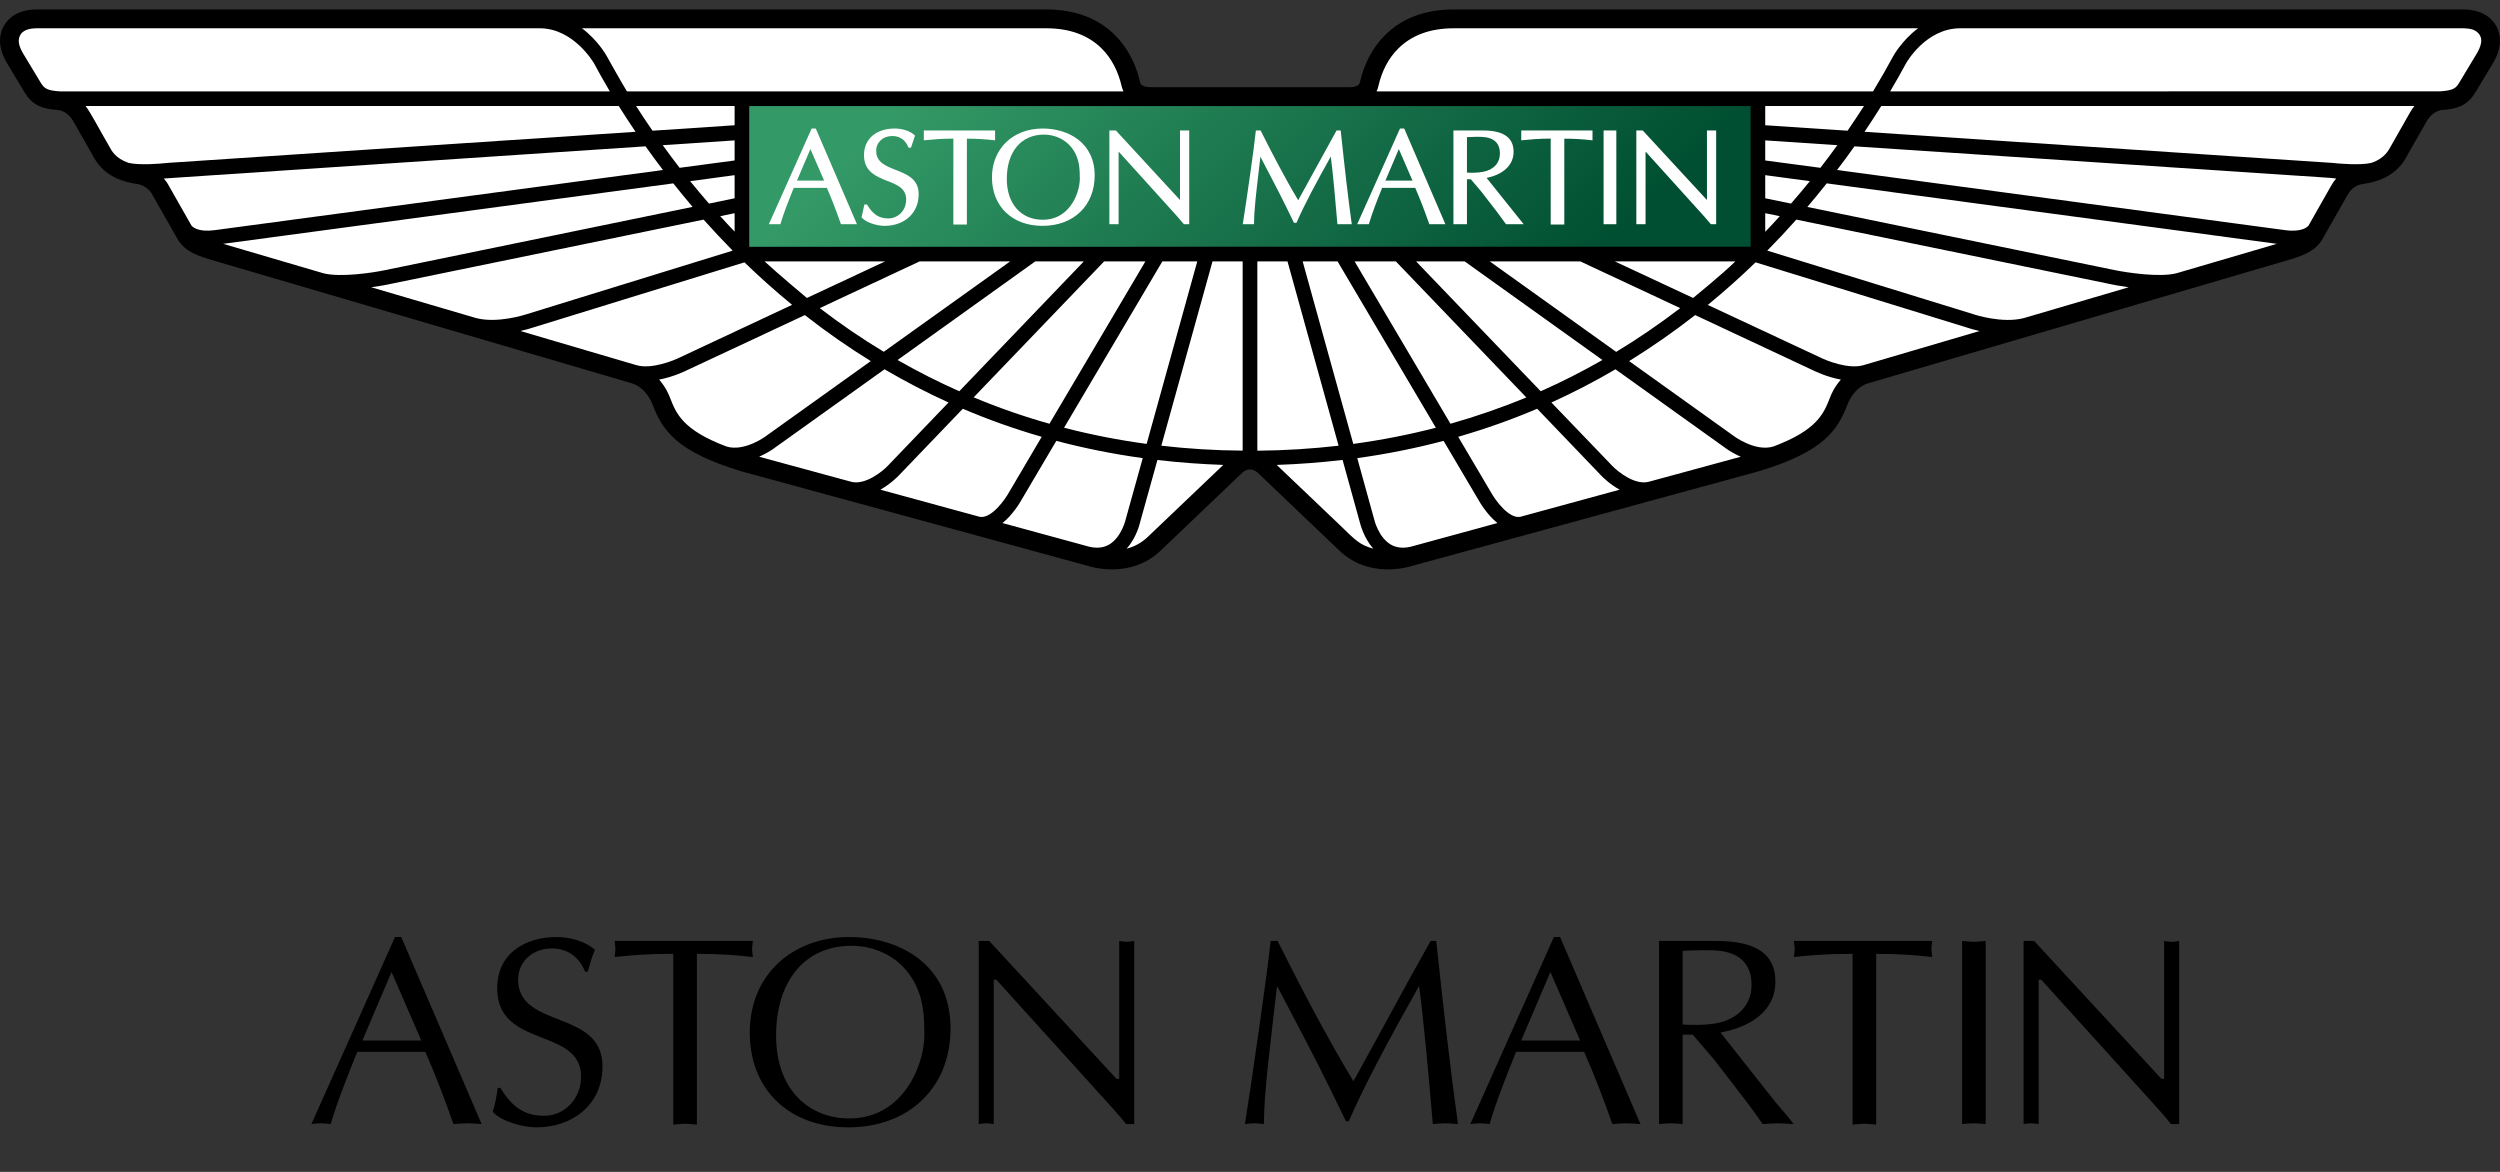 <svg width="32" height="15" viewBox="0 0 32 15" fill="none" xmlns="http://www.w3.org/2000/svg">
<rect x="0" y="0" width="32" height="15" fill="#333333" stroke="none"/>
<g clip-path="url(#clip0_601_69)">
<path fill-rule="evenodd" clip-rule="evenodd" d="M16 6.009C15.941 6.009 15.898 6.053 15.898 6.054C15.895 6.056 14.86 7.044 14.86 7.044C14.478 7.413 13.971 7.259 13.917 7.241C13.917 7.241 9.491 6.033 9.49 6.033C8.646 5.778 8.478 5.503 8.349 5.169C8.349 5.169 8.273 4.962 8.09 4.907C8.09 4.907 2.679 3.319 2.679 3.319C2.458 3.251 2.336 3.189 2.25 3.02C2.25 3.02 1.953 2.497 1.952 2.496C1.886 2.371 1.766 2.357 1.76 2.356C1.35 2.301 1.23 2.073 1.18 1.976L0.938 1.552C0.863 1.421 0.755 1.41 0.751 1.409C0.519 1.394 0.408 1.336 0.312 1.178C0.312 1.178 0.076 0.785 0.075 0.783C-0.041 0.569 -0.001 0.416 0.053 0.325C0.165 0.138 0.371 0.124 0.454 0.121H13.392C13.758 0.121 14.054 0.232 14.273 0.451C14.43 0.608 14.539 0.812 14.595 1.059C14.595 1.064 14.611 1.116 14.721 1.116H17.279C17.389 1.116 17.404 1.064 17.405 1.059C17.462 0.812 17.57 0.608 17.727 0.451C17.946 0.232 18.242 0.121 18.608 0.121H31.546C31.628 0.124 31.835 0.138 31.947 0.325C32.001 0.416 32.041 0.569 31.925 0.783C31.924 0.785 31.688 1.178 31.688 1.178C31.592 1.336 31.481 1.394 31.248 1.409C31.245 1.41 31.137 1.421 31.062 1.552L30.82 1.976C30.77 2.073 30.65 2.301 30.241 2.356C30.233 2.357 30.114 2.371 30.048 2.496C30.047 2.497 29.75 3.02 29.75 3.02C29.664 3.189 29.542 3.251 29.321 3.319C29.321 3.319 23.91 4.907 23.91 4.907C23.727 4.962 23.651 5.169 23.651 5.169C23.522 5.503 23.354 5.778 22.51 6.033C22.509 6.033 18.083 7.241 18.083 7.241C18.029 7.259 17.522 7.413 17.14 7.044C17.14 7.044 16.105 6.056 16.102 6.054C16.102 6.053 16.058 6.009 16 6.009H16H16Z" fill="black"/>
<path fill-rule="evenodd" clip-rule="evenodd" d="M17.641 1.111C17.686 0.911 17.772 0.746 17.897 0.622C18.069 0.45 18.308 0.362 18.608 0.362C18.608 0.362 21.502 0.362 24.551 0.362C24.347 0.515 24.239 0.708 24.232 0.721C24.163 0.85 24.077 1.001 23.975 1.17H17.62C17.633 1.147 17.641 1.111 17.641 1.111L17.641 1.111L17.641 1.111ZM31.713 0.668C31.71 0.673 31.481 1.054 31.481 1.054C31.438 1.125 31.411 1.158 31.233 1.169C31.232 1.169 24.194 1.17 24.194 1.17C24.273 1.037 24.34 0.916 24.397 0.811C24.399 0.807 24.648 0.362 25.091 0.362L31.539 0.362C31.606 0.365 31.694 0.372 31.741 0.449C31.746 0.459 31.76 0.481 31.76 0.519C31.76 0.554 31.749 0.602 31.713 0.668H31.713L31.713 0.668ZM30.852 1.433L30.607 1.864C30.573 1.928 30.521 2.027 30.357 2.084C30.22 2.118 29.947 2.096 29.852 2.085L23.866 1.687C23.943 1.572 24.015 1.462 24.08 1.357H30.904C30.886 1.38 30.869 1.404 30.852 1.433V1.433L30.852 1.433ZM29.835 2.384C29.836 2.382 29.599 2.799 29.55 2.886C29.538 2.902 29.47 2.975 29.251 2.946L23.514 2.176C23.593 2.074 23.667 1.972 23.737 1.873L29.831 2.277C29.84 2.278 29.866 2.281 29.903 2.285C29.878 2.313 29.855 2.346 29.835 2.384L29.835 2.384L29.835 2.384ZM27.861 3.497C27.646 3.554 27.223 3.489 27.076 3.459C27.076 3.459 24.378 2.905 23.134 2.649C23.221 2.547 23.303 2.447 23.382 2.347L29.143 3.121L27.861 3.497H27.861L27.861 3.497ZM25.907 4.071C25.63 4.145 25.268 4.025 25.265 4.024L25.261 4.022C25.261 4.022 25.26 4.022 25.26 4.022L22.621 3.208C22.752 3.075 22.876 2.943 22.993 2.811L27.039 3.642C27.048 3.644 27.131 3.661 27.247 3.677L25.907 4.071H25.907L25.907 4.071ZM23.846 4.676C23.659 4.727 23.383 4.619 23.291 4.572C23.291 4.572 22.585 4.242 21.86 3.903C22.078 3.724 22.282 3.542 22.471 3.358L25.207 4.202C25.212 4.204 25.262 4.22 25.338 4.237L23.846 4.676L23.846 4.676ZM23.424 5.089C23.344 5.293 23.261 5.504 22.7 5.715C22.468 5.787 22.193 5.582 22.19 5.579C22.189 5.578 21.564 5.131 20.853 4.622C21.142 4.443 21.424 4.247 21.698 4.033L23.209 4.741C23.218 4.745 23.374 4.824 23.563 4.859C23.472 4.962 23.431 5.068 23.424 5.089H23.424L23.424 5.089ZM21.309 6.111L21.099 6.168C20.921 6.21 20.705 6.035 20.636 5.962C20.636 5.962 20.296 5.608 19.858 5.152C20.138 5.025 20.411 4.884 20.678 4.727L22.079 5.73C22.085 5.735 22.165 5.795 22.282 5.846C21.971 5.93 21.309 6.111 21.309 6.111V6.111L21.309 6.111ZM19.457 6.616C19.309 6.639 19.137 6.397 19.087 6.306L18.665 5.591C19.01 5.491 19.347 5.372 19.676 5.232L20.5 6.092C20.507 6.099 20.598 6.194 20.731 6.268L19.457 6.616L19.457 6.616L19.457 6.616ZM18.054 6.999C17.954 7.021 17.87 7.011 17.798 6.968C17.643 6.873 17.591 6.655 17.588 6.642L17.373 5.864C17.75 5.812 18.118 5.738 18.478 5.643L18.925 6.4C18.94 6.427 19.031 6.585 19.167 6.695L18.054 6.999L18.054 6.999L18.054 6.999ZM17.145 6.716C17.145 6.716 16.545 6.144 16.342 5.951C16.627 5.941 16.909 5.92 17.185 5.887L17.405 6.683C17.412 6.71 17.456 6.885 17.578 7.023C17.409 6.975 17.358 6.925 17.145 6.716V6.716V6.716ZM16.094 5.769V3.346H16.48L17.134 5.705C16.794 5.744 16.447 5.766 16.094 5.769V5.769ZM14.865 5.705L15.52 3.346H15.906V5.768C15.552 5.766 15.205 5.744 14.865 5.705V5.705L14.865 5.705ZM14.694 6.87C14.609 6.952 14.514 6.999 14.421 7.023C14.545 6.884 14.588 6.709 14.594 6.682L14.815 5.888C15.091 5.92 15.372 5.941 15.658 5.951C15.429 6.168 14.694 6.87 14.694 6.87L14.694 6.87ZM14.411 6.64C14.411 6.643 14.36 6.87 14.201 6.968C14.129 7.011 14.045 7.021 13.946 6.999L12.832 6.695C12.969 6.584 13.06 6.426 13.076 6.397C13.075 6.398 13.264 6.078 13.521 5.643C13.881 5.738 14.25 5.812 14.627 5.864L14.411 6.64H14.411V6.64ZM12.543 6.616L11.269 6.268C11.401 6.193 11.493 6.098 11.5 6.091C11.5 6.091 11.864 5.711 12.324 5.232C12.652 5.372 12.989 5.492 13.334 5.591L12.914 6.304C12.862 6.397 12.691 6.639 12.543 6.616L12.543 6.616L12.543 6.616ZM10.9 6.168L9.717 5.846C9.835 5.794 9.916 5.734 9.922 5.728C9.921 5.729 10.584 5.255 11.322 4.727C11.588 4.883 11.861 5.025 12.141 5.152L11.364 5.962C11.295 6.035 11.078 6.21 10.9 6.168V6.168L10.9 6.168ZM9.298 5.715C8.739 5.504 8.655 5.294 8.576 5.09C8.569 5.072 8.529 4.963 8.437 4.859C8.626 4.823 8.783 4.744 8.793 4.739C8.791 4.74 9.549 4.386 10.302 4.033C10.575 4.247 10.857 4.444 11.146 4.622L9.811 5.577C9.807 5.582 9.53 5.787 9.298 5.715L9.298 5.715ZM8.153 4.676C8.097 4.659 7.47 4.475 6.661 4.237C6.738 4.22 6.789 4.203 6.795 4.201C6.792 4.202 9.012 3.517 9.529 3.358C9.718 3.541 9.922 3.724 10.139 3.902L8.711 4.571C8.616 4.619 8.341 4.727 8.153 4.676H8.153L8.153 4.676ZM6.093 4.071C5.654 3.942 5.19 3.806 4.752 3.677C4.869 3.661 4.952 3.644 4.961 3.642C4.961 3.642 7.817 3.055 9.006 2.811C9.124 2.943 9.247 3.075 9.378 3.208L6.737 4.023C6.731 4.025 6.371 4.144 6.093 4.071H6.093L6.093 4.071ZM4.14 3.498C3.545 3.322 3.062 3.181 2.856 3.121L8.618 2.347C8.697 2.446 8.779 2.547 8.865 2.648L4.923 3.459C4.777 3.49 4.356 3.554 4.14 3.498L4.14 3.498L4.14 3.498ZM2.749 2.946C2.531 2.975 2.463 2.903 2.45 2.886L2.163 2.381C2.144 2.344 2.121 2.312 2.097 2.285C2.134 2.281 8.263 1.873 8.263 1.873C8.333 1.972 8.407 2.073 8.486 2.176L2.749 2.946L2.749 2.946L2.749 2.946ZM1.643 2.084C1.478 2.027 1.426 1.928 1.393 1.864C1.292 1.694 1.16 1.438 1.095 1.357H7.92C7.986 1.462 8.057 1.572 8.135 1.687L2.147 2.085C2.053 2.096 1.78 2.118 1.643 2.084V2.084L1.643 2.084ZM0.769 1.17C0.604 1.158 0.57 1.138 0.518 1.053C0.518 1.054 0.303 0.696 0.286 0.668C0.25 0.602 0.239 0.554 0.24 0.519C0.244 0.432 0.304 0.364 0.461 0.362L6.909 0.362C7.346 0.362 7.603 0.81 7.603 0.81C7.66 0.916 7.727 1.037 7.806 1.17H0.769L0.769 1.17L0.769 1.17ZM13.392 0.362C13.692 0.362 13.931 0.45 14.103 0.622C14.227 0.746 14.313 0.911 14.359 1.111C14.359 1.111 14.369 1.145 14.38 1.17H8.025C7.928 1.01 7.768 0.721 7.768 0.721C7.761 0.708 7.653 0.515 7.449 0.362C10.498 0.362 13.392 0.362 13.392 0.362L13.392 0.362L13.392 0.362ZM22.595 1.603V1.357H23.859C23.794 1.458 23.724 1.563 23.649 1.673L22.595 1.603L22.595 1.603ZM22.595 2.054V1.797L23.518 1.858C23.45 1.953 23.377 2.05 23.301 2.148L22.595 2.054H22.595ZM22.595 2.538V2.242L23.166 2.319C23.089 2.414 23.009 2.509 22.925 2.606C22.777 2.576 22.664 2.553 22.595 2.538L22.595 2.538ZM22.595 2.729L22.781 2.767C22.721 2.834 22.659 2.901 22.595 2.967V2.729ZM20.67 3.346H22.212C22.055 3.502 21.684 3.804 21.672 3.814C21.297 3.639 20.931 3.468 20.67 3.346H20.67ZM19.069 3.346H20.228L21.507 3.944C21.241 4.147 20.968 4.334 20.687 4.504C20.07 4.062 19.42 3.597 19.069 3.346V3.346L19.069 3.346ZM18.126 3.346H18.748L20.511 4.608C20.254 4.755 19.99 4.889 19.721 5.008C19.14 4.403 18.441 3.674 18.126 3.346V3.346ZM17.339 3.346H17.867L19.537 5.087C19.221 5.218 18.897 5.33 18.566 5.424L17.339 3.346H17.339ZM17.121 3.346L18.379 5.475C18.035 5.564 17.682 5.633 17.322 5.682L16.674 3.346H17.121V3.346ZM14.878 3.346H15.325L14.677 5.682C14.317 5.633 13.965 5.564 13.62 5.475C14.092 4.678 14.721 3.613 14.878 3.346V3.346ZM14.133 3.346H14.661L13.433 5.424C13.102 5.331 12.779 5.218 12.463 5.086C13.132 4.389 13.938 3.549 14.133 3.346L14.133 3.346V3.346ZM13.251 3.346H13.873L12.279 5.008C12.01 4.889 11.746 4.755 11.489 4.608C12.254 4.06 13.051 3.489 13.251 3.346V3.346ZM10.328 3.814C10.314 3.803 9.944 3.492 9.787 3.346H11.329L10.328 3.814ZM11.771 3.346H12.93L11.312 4.503C11.031 4.334 10.758 4.147 10.493 3.944C11.1 3.66 11.662 3.397 11.771 3.346V3.346V3.346ZM9.403 2.729V2.965C9.34 2.899 9.278 2.833 9.219 2.767C9.293 2.752 9.355 2.739 9.403 2.729ZM9.403 2.242V2.538L9.075 2.606C8.991 2.509 8.911 2.414 8.834 2.319L9.403 2.242L9.403 2.242ZM9.403 1.797V2.054L8.699 2.148C8.623 2.05 8.551 1.953 8.483 1.858L9.403 1.797H9.403H9.403ZM9.403 1.603L8.352 1.673C8.276 1.563 8.206 1.458 8.142 1.357H9.403V1.603H9.403L9.403 1.603Z" fill="white"/>
<path fill-rule="evenodd" clip-rule="evenodd" d="M9.593 3.159C9.592 3.158 9.591 3.157 9.59 3.156V1.358H22.408V3.157C22.408 3.158 22.407 3.158 22.407 3.158L9.593 3.159L9.593 3.159L9.593 3.159Z" fill="url(#paint0_linear_601_69)"/>
<path fill-rule="evenodd" clip-rule="evenodd" d="M10.442 1.645H10.389L9.841 2.87H9.989L9.991 2.863C10.036 2.714 10.093 2.571 10.148 2.434C10.148 2.434 10.156 2.414 10.16 2.405C10.173 2.405 10.57 2.405 10.584 2.405C10.641 2.535 10.699 2.685 10.762 2.864L10.765 2.87H10.969L10.442 1.645V1.645L10.442 1.645ZM10.201 2.312C10.213 2.285 10.356 1.948 10.373 1.908C10.39 1.948 10.537 2.285 10.549 2.312C10.52 2.312 10.229 2.312 10.201 2.312H10.201Z" fill="white"/>
<path fill-rule="evenodd" clip-rule="evenodd" d="M11.028 2.783L11.033 2.788C11.098 2.858 11.243 2.891 11.322 2.891C11.579 2.891 11.759 2.726 11.759 2.487C11.759 2.29 11.61 2.232 11.465 2.175C11.337 2.124 11.215 2.077 11.215 1.931C11.215 1.821 11.302 1.741 11.422 1.741C11.517 1.741 11.59 1.791 11.626 1.884L11.629 1.89H11.661L11.712 1.735L11.707 1.73C11.637 1.667 11.53 1.645 11.453 1.645C11.214 1.645 11.059 1.779 11.059 1.986C11.059 2.198 11.217 2.259 11.355 2.315C11.481 2.363 11.599 2.41 11.599 2.555C11.599 2.69 11.498 2.796 11.37 2.796C11.253 2.796 11.175 2.746 11.1 2.622L11.097 2.617H11.064L11.028 2.783V2.783L11.028 2.783Z" fill="white"/>
<path fill-rule="evenodd" clip-rule="evenodd" d="M12.726 1.67H11.825V1.796L11.837 1.795C11.94 1.785 12.04 1.775 12.203 1.774C12.203 1.796 12.203 2.874 12.203 2.874H12.376C12.376 2.874 12.376 1.796 12.376 1.775C12.498 1.775 12.615 1.782 12.725 1.795L12.737 1.797V1.67H12.726V1.67Z" fill="white"/>
<path fill-rule="evenodd" clip-rule="evenodd" d="M13.347 1.645C12.965 1.645 12.697 1.903 12.697 2.271C12.697 2.642 12.957 2.891 13.344 2.891C13.743 2.891 14.012 2.631 14.012 2.245C14.012 1.83 13.678 1.645 13.347 1.645V1.645ZM13.667 2.677C13.582 2.767 13.475 2.813 13.348 2.813C13.068 2.813 12.887 2.608 12.887 2.292C12.887 1.941 13.07 1.723 13.364 1.723C13.502 1.723 13.633 1.784 13.714 1.886C13.803 1.999 13.821 2.117 13.821 2.259C13.821 2.266 13.822 2.275 13.822 2.283C13.822 2.398 13.775 2.562 13.667 2.677L13.667 2.677L13.667 2.677Z" fill="white"/>
<path fill-rule="evenodd" clip-rule="evenodd" d="M15.212 1.67H15.104C15.104 1.67 15.104 2.537 15.104 2.558C15.103 2.558 15.103 2.558 15.102 2.558C15.096 2.551 14.283 1.67 14.283 1.67H14.2V2.87H14.318C14.318 2.87 14.318 1.963 14.318 1.942C14.319 1.942 14.319 1.942 14.32 1.942C14.327 1.949 15.062 2.763 15.062 2.763L15.154 2.87H15.16H15.222V1.67H15.212H15.212L15.212 1.67Z" fill="white"/>
<path fill-rule="evenodd" clip-rule="evenodd" d="M17.151 1.67H17.108L16.818 2.197C16.818 2.197 16.634 2.533 16.617 2.563C16.438 2.264 16.276 1.949 16.139 1.676L16.136 1.67H16.075L16.074 1.68C16.057 1.857 15.954 2.58 15.909 2.858L15.906 2.87H16.052V2.86C16.052 2.691 16.082 2.439 16.114 2.172C16.114 2.172 16.127 2.054 16.133 2.006C16.153 2.045 16.379 2.474 16.465 2.651L16.563 2.852H16.595L16.598 2.845C16.699 2.614 16.84 2.351 17.034 2.004C17.062 2.211 17.098 2.624 17.118 2.861L17.119 2.87H17.303L17.301 2.858C17.26 2.567 17.215 2.182 17.162 1.68L17.161 1.67H17.151H17.151V1.67Z" fill="white"/>
<path fill-rule="evenodd" clip-rule="evenodd" d="M17.974 1.645H17.92L17.372 2.87H17.521L17.523 2.863C17.568 2.713 17.625 2.569 17.681 2.431C17.681 2.431 17.688 2.414 17.691 2.405C17.705 2.405 18.101 2.405 18.115 2.405C18.173 2.538 18.233 2.692 18.293 2.864L18.296 2.87H18.501L17.974 1.645V1.645V1.645ZM17.733 2.312C17.744 2.285 17.888 1.948 17.905 1.908C17.922 1.948 18.069 2.285 18.08 2.312C18.052 2.312 17.762 2.312 17.733 2.312Z" fill="white"/>
<path fill-rule="evenodd" clip-rule="evenodd" d="M19.028 2.277C19.244 2.234 19.374 2.11 19.374 1.944C19.374 1.76 19.245 1.67 18.98 1.67H18.604V2.87H18.777C18.777 2.87 18.777 2.316 18.777 2.295C18.79 2.295 18.82 2.295 18.827 2.295C18.833 2.302 18.962 2.454 18.962 2.454C18.961 2.453 19.165 2.717 19.165 2.717L19.277 2.87H19.283H19.503C19.503 2.87 19.048 2.303 19.028 2.277H19.028L19.028 2.277ZM18.777 2.209C18.777 2.19 18.777 1.774 18.777 1.755C18.848 1.752 18.958 1.747 19.018 1.757C19.138 1.776 19.199 1.846 19.199 1.964C19.199 2.085 19.12 2.173 18.986 2.199C18.911 2.214 18.821 2.212 18.777 2.209V2.209Z" fill="white"/>
<path fill-rule="evenodd" clip-rule="evenodd" d="M20.373 1.67H19.472V1.796L19.483 1.795C19.587 1.785 19.687 1.775 19.849 1.774C19.849 1.796 19.849 2.874 19.849 2.874H20.023C20.023 2.874 20.023 1.796 20.023 1.775C20.145 1.775 20.262 1.782 20.372 1.795L20.384 1.797V1.67H20.373H20.373L20.373 1.67Z" fill="white"/>
<path fill-rule="evenodd" clip-rule="evenodd" d="M20.526 2.87H20.689V1.67H20.526V2.87Z" fill="white"/>
<path fill-rule="evenodd" clip-rule="evenodd" d="M21.849 1.67C21.849 1.67 21.849 2.537 21.849 2.558C21.848 2.558 21.848 2.558 21.847 2.558C21.841 2.551 21.027 1.67 21.027 1.67H20.945V2.87H21.063C21.063 2.87 21.063 1.963 21.063 1.942C21.064 1.942 21.064 1.942 21.065 1.942C21.071 1.949 21.807 2.763 21.807 2.763L21.899 2.87H21.967V1.67H21.849V1.67Z" fill="white"/>
<path fill-rule="evenodd" clip-rule="evenodd" d="M6.165 14.388C6.1 14.384 6.045 14.378 5.986 14.378C5.921 14.378 5.863 14.384 5.804 14.388C5.705 14.103 5.581 13.775 5.444 13.463H4.573C4.453 13.764 4.329 14.066 4.233 14.388C4.185 14.384 4.148 14.378 4.106 14.378C4.062 14.378 4.024 14.384 3.986 14.388L5.056 11.994H5.136L6.165 14.388H6.165ZM27.893 14.388H27.789C27.752 14.341 27.683 14.258 27.611 14.179L26.129 12.541H26.095V14.388C26.061 14.384 26.03 14.378 25.998 14.378C25.964 14.378 25.933 14.384 25.902 14.388V12.044H26.037L27.666 13.809H27.701V12.044C27.731 12.047 27.762 12.055 27.797 12.055C27.828 12.055 27.859 12.047 27.893 12.044V14.388L27.893 14.388ZM25.115 12.044C25.163 12.047 25.215 12.055 25.266 12.055C25.314 12.055 25.362 12.047 25.417 12.044V14.388C25.362 14.384 25.314 14.378 25.266 14.378C25.215 14.378 25.163 14.384 25.115 14.388V12.044ZM24.015 14.395C23.96 14.392 23.912 14.384 23.864 14.384C23.813 14.384 23.761 14.392 23.713 14.395V12.209C23.367 12.209 23.158 12.229 22.961 12.25C22.966 12.216 22.972 12.181 22.972 12.147C22.972 12.113 22.966 12.082 22.961 12.044H24.732C24.729 12.082 24.722 12.113 24.722 12.147C24.722 12.181 24.729 12.216 24.732 12.25C24.561 12.229 24.32 12.209 24.015 12.209V14.395H24.015H24.015ZM21.236 12.044H21.963C22.492 12.044 22.725 12.219 22.725 12.565C22.725 12.962 22.369 13.155 22.022 13.216L22.729 14.111L22.893 14.303L22.958 14.388C22.887 14.384 22.825 14.378 22.759 14.378C22.694 14.378 22.626 14.384 22.563 14.388C22.488 14.282 22.42 14.185 22.347 14.09L21.943 13.566L21.668 13.244H21.538V14.388C21.483 14.384 21.435 14.378 21.387 14.378C21.335 14.378 21.284 14.384 21.236 14.388V12.044L21.236 12.044ZM21.538 13.113C21.586 13.117 21.805 13.13 21.98 13.096C22.232 13.045 22.42 12.873 22.42 12.607C22.42 12.37 22.299 12.216 22.042 12.174C21.916 12.154 21.682 12.164 21.538 12.171V13.113L21.538 13.113H21.538ZM20.998 14.388C20.933 14.384 20.878 14.378 20.819 14.378C20.754 14.378 20.696 14.384 20.638 14.388C20.538 14.103 20.415 13.775 20.277 13.463H19.406C19.286 13.764 19.162 14.066 19.067 14.388C19.018 14.384 18.981 14.378 18.94 14.378C18.895 14.378 18.857 14.384 18.82 14.388L19.89 11.994H19.969L20.998 14.388ZM19.845 12.442L19.471 13.319H20.226L19.845 12.442H19.845ZM18.384 12.044C18.474 12.89 18.57 13.734 18.662 14.388C18.6 14.384 18.552 14.378 18.501 14.378C18.446 14.378 18.391 14.384 18.34 14.388C18.282 13.699 18.212 12.959 18.164 12.62C17.766 13.329 17.471 13.877 17.265 14.351H17.228L17.039 13.963C16.819 13.511 16.579 13.066 16.346 12.62C16.271 13.288 16.178 13.966 16.178 14.388C16.134 14.384 16.096 14.378 16.058 14.378C16.014 14.378 15.976 14.384 15.935 14.388C16.023 13.837 16.229 12.404 16.264 12.044H16.353C16.628 12.59 16.957 13.233 17.324 13.84C17.65 13.253 17.966 12.658 18.312 12.044H18.384H18.384ZM14.518 14.388H14.414C14.377 14.341 14.308 14.258 14.236 14.179L12.754 12.541H12.72V14.388C12.685 14.384 12.654 14.378 12.624 14.378C12.59 14.378 12.559 14.384 12.528 14.388V12.044H12.662L14.291 13.809H14.326V12.044C14.356 12.047 14.387 12.055 14.421 12.055C14.452 12.055 14.483 12.047 14.518 12.044V14.388V14.388H14.518ZM9.597 13.216C9.597 12.466 10.156 11.994 10.867 11.994C11.512 11.994 12.167 12.342 12.167 13.165C12.167 13.929 11.625 14.43 10.86 14.43C10.102 14.43 9.597 13.95 9.597 13.216L9.597 13.216L9.597 13.216ZM11.615 12.438C11.443 12.223 11.176 12.106 10.9 12.106C10.297 12.106 9.934 12.562 9.934 13.257C9.934 13.953 10.359 14.316 10.87 14.316C11.594 14.316 11.855 13.569 11.831 13.192C11.831 12.909 11.793 12.668 11.615 12.438V12.438L11.615 12.438ZM8.92 14.395C8.865 14.392 8.817 14.384 8.769 14.384C8.717 14.384 8.666 14.392 8.618 14.395V12.209C8.272 12.209 8.062 12.229 7.867 12.25C7.87 12.216 7.877 12.181 7.877 12.147C7.877 12.113 7.87 12.082 7.867 12.044H9.637C9.633 12.082 9.627 12.113 9.627 12.147C9.627 12.181 9.633 12.216 9.637 12.25C9.465 12.229 9.226 12.209 8.92 12.209V14.395ZM6.405 13.925C6.539 14.145 6.693 14.282 6.961 14.282C7.239 14.282 7.438 14.052 7.438 13.782C7.438 13.144 6.364 13.426 6.364 12.651C6.364 12.209 6.714 11.994 7.126 11.994C7.29 11.994 7.489 12.045 7.616 12.158C7.575 12.246 7.551 12.342 7.523 12.438H7.489C7.417 12.253 7.266 12.14 7.064 12.14C6.827 12.14 6.632 12.298 6.632 12.541C6.632 13.172 7.712 12.918 7.712 13.648C7.712 14.138 7.331 14.43 6.865 14.43C6.697 14.43 6.422 14.358 6.306 14.231C6.339 14.131 6.357 14.028 6.371 13.925H6.405L6.405 13.925ZM5.012 12.442L4.638 13.319H5.393L5.012 12.442H5.012H5.012Z" fill="black"/>
</g>
<defs>
<linearGradient id="paint0_linear_601_69" x1="13.295" y1="-0.446" x2="18.704" y2="4.963" gradientUnits="userSpaceOnUse">
<stop stop-color="#339966"/>
<stop offset="1" stop-color="#004F32"/>
</linearGradient>
<clipPath id="clip0_601_69">
<rect width="32" height="14.309" fill="white" transform="translate(0 0.121)"/>
</clipPath>
</defs>
</svg>
